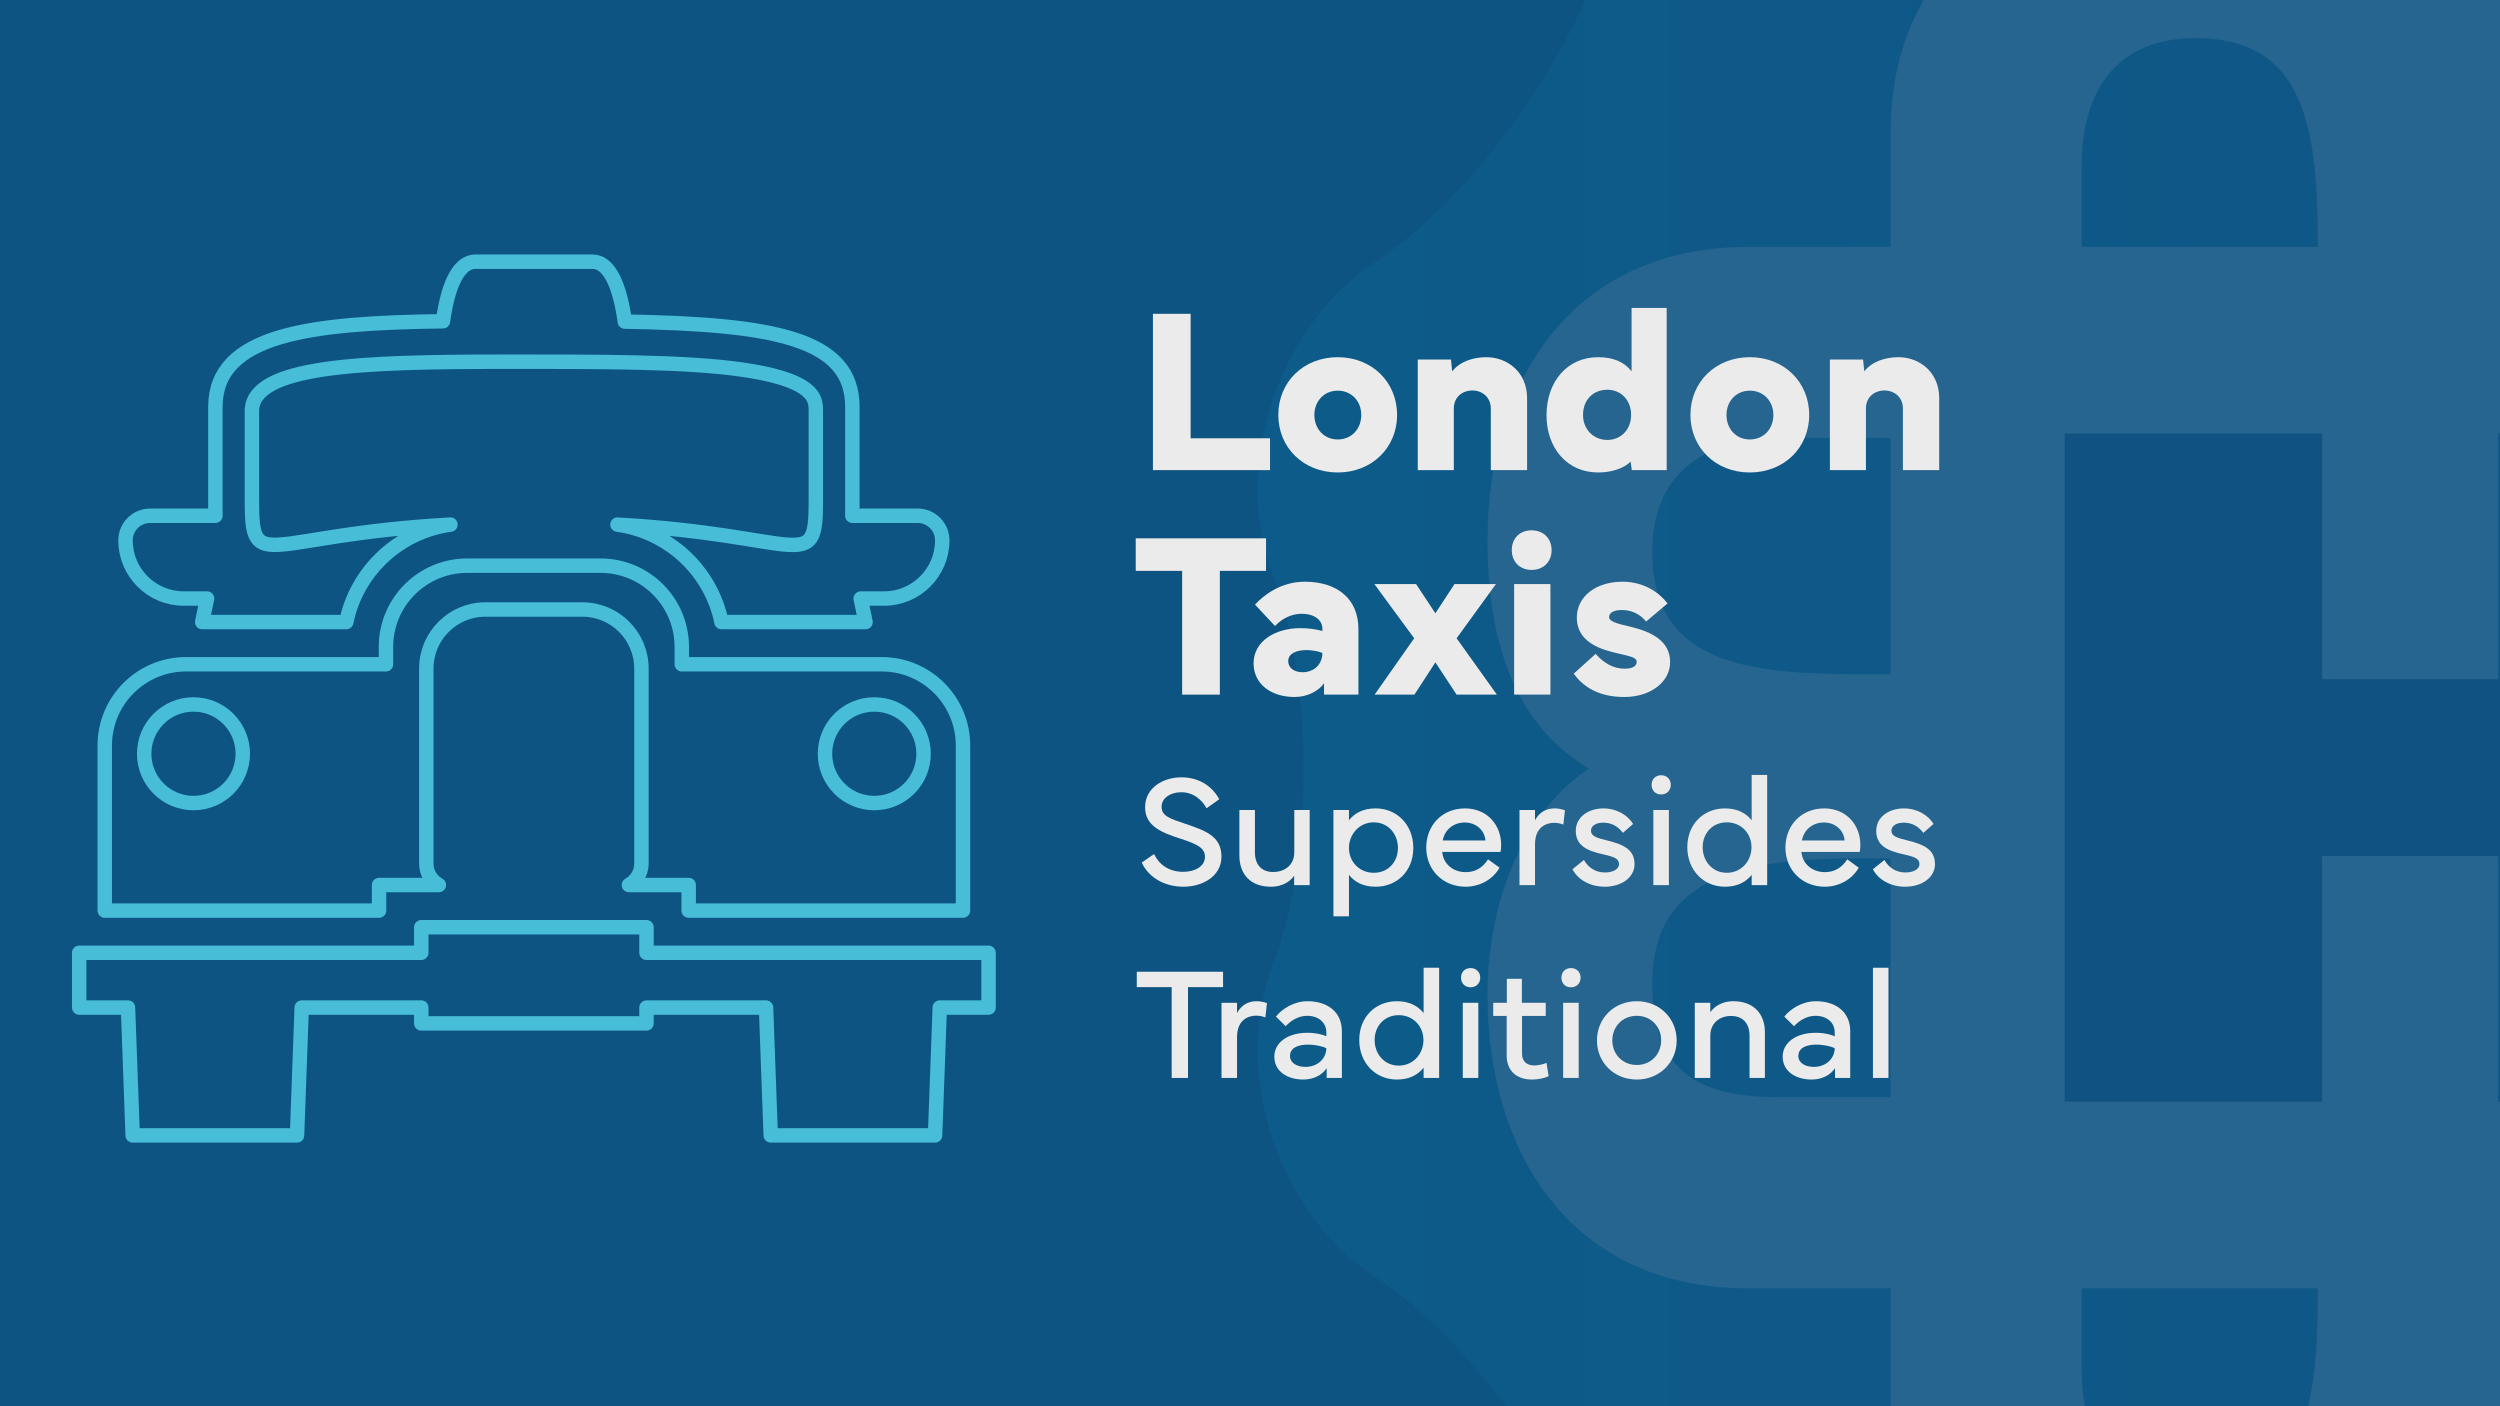 <?xml version="1.0" encoding="UTF-8" standalone="no"?>
<!DOCTYPE svg PUBLIC "-//W3C//DTD SVG 1.1//EN" "http://www.w3.org/Graphics/SVG/1.1/DTD/svg11.dtd">
<svg width="100%" height="100%" viewBox="0 0 2560 1440" version="1.1" xmlns="http://www.w3.org/2000/svg" xmlns:xlink="http://www.w3.org/1999/xlink" xml:space="preserve" xmlns:serif="http://www.serif.com/" style="fill-rule:evenodd;clip-rule:evenodd;stroke-linejoin:round;stroke-miterlimit:2;">
    <rect x="0" y="0" width="2560" height="1440" fill="#808080" stroke="none"/>
    <g transform="matrix(1,0,0,1,-2952.14,-8634.55)">
        <g id="Artboard1" transform="matrix(1,0,0,1,2952.14,8634.55)">
            <rect x="0" y="0" width="2560" height="1440" style="fill:none;"/>
            <clipPath id="_clip1">
                <rect x="0" y="0" width="2560" height="1440"/>
            </clipPath>
            <g clip-path="url(#_clip1)">
                <g transform="matrix(1,0,0,1,0,-2885.47)">
                    <rect x="0" y="2885.47" width="2560" height="1440" style="fill:rgb(13,84,131);"/>
                </g>
                <g transform="matrix(9.309,0,0,9.309,-367.937,-38085.9)">
                    <g opacity="0.1">
                        <g transform="matrix(246.464,0,0,-246.464,180.824,4177.94)">
                            <path d="M0.427,0.515C0.387,0.483 0.312,0.458 0.261,0.461C0.209,0.463 0.156,0.425 0.143,0.375C0.129,0.326 0.083,0.262 0.04,0.234C-0.003,0.206 -0.023,0.143 -0.005,0.095C0.013,0.047 0.013,-0.031 -0.005,-0.079C-0.023,-0.127 -0.003,-0.19 0.04,-0.218C0.083,-0.246 0.129,-0.31 0.143,-0.359C0.156,-0.409 0.209,-0.447 0.261,-0.445C0.312,-0.442 0.387,-0.466 0.427,-0.499C0.467,-0.531 0.532,-0.531 0.572,-0.499C0.612,-0.466 0.687,-0.442 0.739,-0.445C0.79,-0.447 0.843,-0.409 0.856,-0.359C0.87,-0.31 0.916,-0.246 0.959,-0.218C1.002,-0.19 1.022,-0.127 1.004,-0.079C0.986,-0.031 0.986,0.047 1.004,0.095C1.022,0.143 1.002,0.206 0.959,0.234C0.916,0.262 0.87,0.326 0.856,0.375C0.843,0.425 0.79,0.463 0.738,0.461C0.687,0.458 0.612,0.483 0.572,0.515C0.552,0.531 0.526,0.539 0.5,0.539C0.473,0.539 0.447,0.531 0.427,0.515Z" style="fill:url(#_Linear2);fill-rule:nonzero;"/>
                        </g>
                        <g transform="matrix(252.038,0,0,252.038,178.042,4176.95)">
                            <path d="M0.428,-0.5C0.389,-0.468 0.316,-0.444 0.266,-0.447C0.216,-0.449 0.164,-0.412 0.151,-0.363C0.137,-0.315 0.092,-0.252 0.05,-0.225C0.008,-0.197 -0.012,-0.136 0.006,-0.089C0.024,-0.042 0.024,0.035 0.006,0.081C-0.012,0.128 0.008,0.189 0.05,0.217C0.092,0.244 0.137,0.307 0.151,0.355C0.164,0.404 0.216,0.441 0.266,0.439C0.316,0.436 0.389,0.46 0.428,0.492C0.467,0.523 0.532,0.523 0.571,0.492C0.61,0.46 0.683,0.436 0.733,0.439C0.783,0.441 0.835,0.404 0.848,0.355C0.862,0.307 0.907,0.244 0.949,0.217C0.991,0.189 1.011,0.128 0.993,0.081C0.975,0.035 0.975,-0.042 0.993,-0.089C1.011,-0.136 0.991,-0.197 0.949,-0.225C0.907,-0.252 0.862,-0.315 0.848,-0.363C0.835,-0.412 0.783,-0.449 0.733,-0.447C0.683,-0.444 0.61,-0.468 0.571,-0.5C0.551,-0.515 0.525,-0.523 0.5,-0.523C0.474,-0.523 0.448,-0.515 0.428,-0.5Z" style="fill:url(#_Linear3);fill-rule:nonzero;"/>
                        </g>
                        <g transform="matrix(3.474,0,0,3.474,366.227,4186.02)">
                            <path d="M0,-5.92C-0.27,-5.92 -0.69,-5.919 -1.205,-5.917L-1.205,-13.396L2.268,-13.396C4.738,-13.396 6.36,-12.236 6.332,-9.724C6.297,-6.51 3.802,-5.92 0,-5.92M2.268,7.476L-1.205,7.476L-1.205,-0.082C-0.923,-0.083 -0.616,-0.084 -0.25,-0.087C3.382,-0.081 6.297,0.427 6.332,3.804C6.364,6.792 4.738,7.476 2.268,7.476M-7.257,16.072C-7.257,18.542 -7.941,20.169 -10.93,20.137C-14.306,20.101 -14.814,17.187 -14.82,13.554L-14.82,13.529L-7.257,13.529L-7.257,16.072ZM-24.457,20.137C-26.969,20.165 -28.129,18.542 -28.129,16.072L-28.129,13.529L-20.653,13.529L-20.653,13.805C-20.653,17.607 -21.243,20.101 -24.457,20.137M-37.658,7.476C-40.128,7.476 -41.754,6.792 -41.723,3.804C-41.687,0.427 -38.773,-0.081 -35.14,-0.087C-34.773,-0.084 -34.465,-0.083 -34.182,-0.082L-34.182,7.476L-37.658,7.476ZM-37.658,-13.396L-34.182,-13.396L-34.182,-5.917C-34.699,-5.919 -35.12,-5.92 -35.39,-5.92C-39.193,-5.92 -41.687,-6.51 -41.723,-9.724C-41.751,-12.236 -40.128,-13.396 -37.658,-13.396M-28.129,-21.993C-28.129,-24.462 -26.969,-26.085 -24.457,-26.057C-21.243,-26.021 -20.653,-23.527 -20.653,-19.725L-20.653,-19.449L-28.129,-19.449L-28.129,-21.993ZM-10.93,-26.057C-7.941,-26.089 -7.257,-24.462 -7.257,-21.993L-7.257,-19.449L-14.82,-19.449L-14.82,-19.474C-14.814,-23.107 -14.306,-26.021 -10.93,-26.057M8.339,-2.934C10.472,-4.198 11.55,-6.548 11.55,-10.157C11.55,-15.052 8.995,-19.449 3.29,-19.449L-1.205,-19.449L-1.205,-23.015C-1.205,-28.72 -5.601,-31.275 -10.496,-31.275C-13.38,-31.275 -16.231,-30.197 -17.667,-28.064C-18.931,-30.197 -21.281,-31.275 -24.89,-31.275C-29.785,-31.275 -34.182,-28.72 -34.182,-23.015L-34.182,-19.449L-38.68,-19.449C-44.386,-19.449 -46.941,-15.052 -46.941,-10.157C-46.941,-6.548 -45.862,-4.198 -43.73,-2.934C-45.862,-1.498 -46.941,1.354 -46.941,4.237C-46.941,9.132 -44.386,13.529 -38.68,13.529L-34.182,13.529L-34.182,17.094C-34.182,22.8 -29.785,25.355 -24.89,25.355C-21.281,25.355 -18.931,24.277 -17.667,22.144C-16.231,24.277 -13.38,25.355 -10.496,25.355C-5.601,25.355 -1.205,22.8 -1.205,17.094L-1.205,13.529L3.29,13.529C8.995,13.529 11.55,9.132 11.55,4.237C11.55,1.354 10.472,-1.498 8.339,-2.934" style="fill:white;fill-rule:nonzero;"/>
                        </g>
                        <g transform="matrix(3.474,0,0,3.474,314.341,4212.49)">
                            <path d="M0,-21.156L0,-13.378L-5.578,-13.378L-5.578,-21.156L-13.73,-21.156L-13.73,0L-5.578,0L-5.578,-7.779L0,-7.779L0,0L8.154,0L8.154,-21.156L0,-21.156Z" style="fill:rgb(36,61,119);fill-rule:nonzero;"/>
                        </g>
                    </g>
                </g>
                <g transform="matrix(0.725,0,0,1,319.205,-129.8)">
                    <g transform="matrix(6.656,0,0,4.828,-10385,-4317.42)">
                        <g transform="matrix(50,0,0,50,1734.75,1020.84)">
                            <path d="M0.577,-0.135L0.24,-0.135L0.24,-0.663L0.08,-0.663L0.08,-0L0.577,-0L0.577,-0.135Z" style="fill:rgb(235,235,235);fill-rule:nonzero;"/>
                        </g>
                        <g transform="matrix(50,0,0,50,1763.71,1020.84)">
                            <path d="M0.033,-0.234C0.033,-0.095 0.14,0.01 0.285,0.01C0.43,0.01 0.537,-0.095 0.537,-0.234C0.537,-0.374 0.43,-0.479 0.285,-0.479C0.14,-0.479 0.033,-0.374 0.033,-0.234ZM0.186,-0.234C0.186,-0.292 0.227,-0.337 0.285,-0.337C0.344,-0.337 0.385,-0.292 0.385,-0.234C0.385,-0.175 0.344,-0.13 0.285,-0.13C0.227,-0.13 0.186,-0.175 0.186,-0.234Z" style="fill:rgb(235,235,235);fill-rule:nonzero;"/>
                        </g>
                        <g transform="matrix(50,0,0,50,1792.2,1020.84)">
                            <path d="M0.208,-0L0.208,-0.261C0.208,-0.313 0.248,-0.338 0.287,-0.338C0.324,-0.338 0.365,-0.313 0.365,-0.261L0.365,-0L0.519,-0L0.519,-0.305C0.519,-0.417 0.434,-0.479 0.346,-0.479C0.291,-0.479 0.234,-0.461 0.201,-0.419L0.196,-0.469L0.055,-0.469L0.055,-0L0.208,-0Z" style="fill:rgb(235,235,235);fill-rule:nonzero;"/>
                        </g>
                        <g transform="matrix(50,0,0,50,1820.57,1020.84)">
                            <path d="M0.253,0.01C0.311,0.01 0.363,-0.008 0.391,-0.036L0.396,-0L0.544,-0L0.544,-0.688L0.395,-0.688L0.395,-0.419C0.368,-0.454 0.324,-0.479 0.253,-0.479C0.121,-0.479 0.034,-0.374 0.034,-0.233C0.034,-0.094 0.121,0.01 0.253,0.01ZM0.189,-0.234C0.189,-0.299 0.233,-0.341 0.292,-0.341C0.35,-0.341 0.393,-0.297 0.393,-0.234C0.393,-0.172 0.35,-0.128 0.292,-0.128C0.234,-0.128 0.189,-0.172 0.189,-0.234Z" style="fill:rgb(235,235,235);fill-rule:nonzero;"/>
                        </g>
                        <g transform="matrix(50,0,0,50,1851.16,1020.84)">
                            <path d="M0.033,-0.234C0.033,-0.095 0.14,0.01 0.285,0.01C0.43,0.01 0.537,-0.095 0.537,-0.234C0.537,-0.374 0.43,-0.479 0.285,-0.479C0.14,-0.479 0.033,-0.374 0.033,-0.234ZM0.186,-0.234C0.186,-0.292 0.227,-0.337 0.285,-0.337C0.344,-0.337 0.385,-0.292 0.385,-0.234C0.385,-0.175 0.344,-0.13 0.285,-0.13C0.227,-0.13 0.186,-0.175 0.186,-0.234Z" style="fill:rgb(235,235,235);fill-rule:nonzero;"/>
                        </g>
                        <g transform="matrix(50,0,0,50,1879.65,1020.84)">
                            <path d="M0.208,-0L0.208,-0.261C0.208,-0.313 0.248,-0.338 0.287,-0.338C0.324,-0.338 0.365,-0.313 0.365,-0.261L0.365,-0L0.519,-0L0.519,-0.305C0.519,-0.417 0.434,-0.479 0.346,-0.479C0.291,-0.479 0.234,-0.461 0.201,-0.419L0.196,-0.469L0.055,-0.469L0.055,-0L0.208,-0Z" style="fill:rgb(235,235,235);fill-rule:nonzero;"/>
                        </g>
                        <g transform="matrix(50,0,0,50,1734.75,1068.46)">
                            <path d="M0.007,-0.525L0.204,-0.525L0.204,-0L0.364,-0L0.364,-0.525L0.56,-0.525L0.56,-0.663L0.007,-0.663L0.007,-0.525Z" style="fill:rgb(235,235,235);fill-rule:nonzero;"/>
                        </g>
                        <g transform="matrix(50,0,0,50,1758.26,1068.46)">
                            <path d="M0.211,0.01C0.267,0.01 0.313,-0.016 0.336,-0.048L0.336,-0L0.482,-0L0.482,-0.278C0.482,-0.403 0.396,-0.479 0.254,-0.479C0.152,-0.479 0.079,-0.421 0.043,-0.382L0.128,-0.291C0.153,-0.318 0.193,-0.343 0.241,-0.343C0.296,-0.343 0.329,-0.316 0.329,-0.279L0.329,-0.27C0.3,-0.278 0.269,-0.282 0.235,-0.282C0.128,-0.282 0.037,-0.226 0.037,-0.133C0.037,-0.044 0.112,0.01 0.211,0.01ZM0.184,-0.142C0.184,-0.172 0.214,-0.189 0.262,-0.189C0.285,-0.189 0.312,-0.184 0.329,-0.177C0.329,-0.127 0.292,-0.095 0.245,-0.095C0.209,-0.095 0.184,-0.114 0.184,-0.142Z" style="fill:rgb(235,235,235);fill-rule:nonzero;"/>
                        </g>
                        <g transform="matrix(50,0,0,50,1785.44,1068.46)">
                            <path d="M0.175,-0.239L0.007,-0L0.176,-0L0.265,-0.137L0.355,-0L0.526,-0L0.355,-0.239L0.522,-0.469L0.346,-0.469L0.265,-0.345L0.183,-0.469L0.006,-0.469L0.175,-0.239Z" style="fill:rgb(235,235,235);fill-rule:nonzero;"/>
                        </g>
                        <g transform="matrix(50,0,0,50,1812,1068.46)">
                            <path d="M0.058,-0.613C0.058,-0.563 0.093,-0.529 0.142,-0.529C0.192,-0.529 0.227,-0.563 0.227,-0.613C0.227,-0.663 0.192,-0.697 0.142,-0.697C0.092,-0.697 0.058,-0.663 0.058,-0.613ZM0.068,-0.469L0.068,-0L0.222,-0L0.222,-0.469L0.068,-0.469Z" style="fill:rgb(235,235,235);fill-rule:nonzero;"/>
                        </g>
                        <g transform="matrix(50,0,0,50,1826.45,1068.46)">
                            <path d="M0.032,-0.089C0.07,-0.036 0.134,0.01 0.247,0.01C0.357,0.01 0.441,-0.053 0.441,-0.138C0.441,-0.227 0.364,-0.266 0.273,-0.288C0.216,-0.301 0.182,-0.31 0.182,-0.329C0.182,-0.347 0.201,-0.359 0.237,-0.359C0.287,-0.359 0.322,-0.332 0.339,-0.31L0.43,-0.387C0.398,-0.429 0.334,-0.479 0.239,-0.479C0.123,-0.479 0.045,-0.414 0.045,-0.327C0.045,-0.241 0.113,-0.201 0.198,-0.18C0.27,-0.162 0.299,-0.16 0.299,-0.139C0.299,-0.117 0.274,-0.11 0.248,-0.11C0.2,-0.11 0.159,-0.134 0.125,-0.173L0.032,-0.089Z" style="fill:rgb(235,235,235);fill-rule:nonzero;"/>
                        </g>
                    </g>
                    <g transform="matrix(5.444,0,0,3.949,-8281.83,-2972.15)">
                        <g transform="matrix(41.532,0,0,41.532,1734.75,1015.02)">
                            <path d="M0.045,-0.141C0.083,-0.057 0.176,0.01 0.306,0.01C0.42,0.01 0.543,-0.052 0.543,-0.178C0.543,-0.307 0.44,-0.341 0.317,-0.383C0.223,-0.415 0.169,-0.43 0.169,-0.489C0.169,-0.547 0.229,-0.58 0.292,-0.58C0.368,-0.58 0.421,-0.532 0.45,-0.48L0.529,-0.536C0.492,-0.607 0.414,-0.673 0.292,-0.673C0.181,-0.673 0.067,-0.609 0.066,-0.488C0.065,-0.371 0.164,-0.329 0.29,-0.289C0.388,-0.257 0.44,-0.233 0.44,-0.177C0.44,-0.119 0.381,-0.083 0.304,-0.083C0.214,-0.083 0.153,-0.129 0.122,-0.194L0.045,-0.141Z" style="fill:rgb(235,235,235);fill-rule:nonzero;"/>
                        </g>
                        <g transform="matrix(41.532,0,0,41.532,1759.13,1015.02)">
                            <path d="M0.068,-0.469L0.068,-0.184C0.068,-0.07 0.136,0.01 0.264,0.01C0.35,0.01 0.395,-0.035 0.41,-0.059L0.41,-0L0.507,-0L0.507,-0.469L0.411,-0.469L0.411,-0.205C0.411,-0.127 0.353,-0.082 0.279,-0.082C0.207,-0.082 0.165,-0.127 0.165,-0.205L0.165,-0.469L0.068,-0.469Z" style="fill:rgb(235,235,235);fill-rule:nonzero;"/>
                        </g>
                        <g transform="matrix(41.532,0,0,41.532,1783.28,1015.02)">
                            <path d="M0.074,0.195L0.171,0.195L0.171,-0.064C0.206,-0.02 0.258,0.01 0.338,0.01C0.471,0.01 0.573,-0.088 0.573,-0.232C0.573,-0.376 0.471,-0.479 0.338,-0.479C0.258,-0.479 0.206,-0.449 0.171,-0.405L0.171,-0.469L0.074,-0.469L0.074,0.195ZM0.171,-0.232C0.171,-0.318 0.236,-0.392 0.326,-0.392C0.417,-0.392 0.477,-0.318 0.477,-0.232C0.477,-0.146 0.417,-0.077 0.326,-0.077C0.236,-0.077 0.171,-0.146 0.171,-0.232Z" style="fill:rgb(235,235,235);fill-rule:nonzero;"/>
                        </g>
                        <g transform="matrix(41.532,0,0,41.532,1808.77,1015.02)">
                            <path d="M0.04,-0.234C0.04,-0.095 0.144,0.01 0.286,0.01C0.369,0.01 0.454,-0.031 0.498,-0.109L0.426,-0.161C0.391,-0.106 0.344,-0.081 0.286,-0.081C0.205,-0.081 0.145,-0.136 0.14,-0.207L0.504,-0.207C0.507,-0.222 0.508,-0.237 0.508,-0.251C0.508,-0.377 0.419,-0.479 0.282,-0.479C0.14,-0.479 0.04,-0.374 0.04,-0.234ZM0.143,-0.279C0.155,-0.345 0.209,-0.391 0.281,-0.391C0.349,-0.391 0.404,-0.345 0.41,-0.279L0.143,-0.279Z" style="fill:rgb(235,235,235);fill-rule:nonzero;"/>
                        </g>
                        <g transform="matrix(41.532,0,0,41.532,1831.55,1015.02)">
                            <path d="M0.171,-0L0.171,-0.255C0.171,-0.361 0.239,-0.389 0.291,-0.389C0.321,-0.389 0.342,-0.38 0.348,-0.378L0.358,-0.467C0.358,-0.467 0.33,-0.479 0.293,-0.479C0.242,-0.479 0.198,-0.456 0.171,-0.405L0.171,-0.469L0.074,-0.469L0.074,-0L0.171,-0Z" style="fill:rgb(235,235,235);fill-rule:nonzero;"/>
                        </g>
                        <g transform="matrix(41.532,0,0,41.532,1846.78,1015.02)">
                            <path d="M0.038,-0.099C0.074,-0.032 0.149,0.01 0.241,0.01C0.34,0.01 0.426,-0.045 0.426,-0.131C0.426,-0.22 0.36,-0.253 0.258,-0.278C0.189,-0.295 0.154,-0.305 0.154,-0.34C0.154,-0.371 0.186,-0.39 0.232,-0.39C0.287,-0.39 0.327,-0.362 0.353,-0.326L0.417,-0.382C0.386,-0.433 0.319,-0.479 0.232,-0.479C0.136,-0.479 0.059,-0.424 0.059,-0.339C0.059,-0.246 0.13,-0.214 0.231,-0.192C0.3,-0.176 0.329,-0.166 0.329,-0.131C0.329,-0.099 0.291,-0.079 0.241,-0.079C0.181,-0.079 0.136,-0.111 0.11,-0.157L0.038,-0.099Z" style="fill:rgb(235,235,235);fill-rule:nonzero;"/>
                        </g>
                        <g transform="matrix(41.532,0,0,41.532,1866.28,1015.02)">
                            <path d="M0.063,-0.626C0.063,-0.591 0.087,-0.566 0.123,-0.566C0.158,-0.566 0.183,-0.591 0.183,-0.626C0.183,-0.661 0.158,-0.686 0.123,-0.686C0.087,-0.686 0.063,-0.661 0.063,-0.626ZM0.171,-0L0.171,-0.469L0.074,-0.469L0.074,-0L0.171,-0Z" style="fill:rgb(235,235,235);fill-rule:nonzero;"/>
                        </g>
                        <g transform="matrix(41.532,0,0,41.532,1876.46,1015.02)">
                            <path d="M0.041,-0.237C0.041,-0.093 0.143,0.01 0.276,0.01C0.355,0.01 0.408,-0.02 0.443,-0.064L0.443,-0L0.54,-0L0.54,-0.688L0.443,-0.688L0.443,-0.405C0.408,-0.449 0.355,-0.479 0.276,-0.479C0.143,-0.479 0.041,-0.381 0.041,-0.237ZM0.288,-0.392C0.377,-0.392 0.442,-0.323 0.442,-0.237C0.442,-0.15 0.378,-0.077 0.288,-0.077C0.197,-0.077 0.137,-0.15 0.137,-0.237C0.137,-0.323 0.197,-0.392 0.288,-0.392Z" style="fill:rgb(235,235,235);fill-rule:nonzero;"/>
                        </g>
                        <g transform="matrix(41.532,0,0,41.532,1901.96,1015.02)">
                            <path d="M0.04,-0.234C0.04,-0.095 0.144,0.01 0.286,0.01C0.369,0.01 0.454,-0.031 0.498,-0.109L0.426,-0.161C0.391,-0.106 0.344,-0.081 0.286,-0.081C0.205,-0.081 0.145,-0.136 0.14,-0.207L0.504,-0.207C0.507,-0.222 0.508,-0.237 0.508,-0.251C0.508,-0.377 0.419,-0.479 0.282,-0.479C0.14,-0.479 0.04,-0.374 0.04,-0.234ZM0.143,-0.279C0.155,-0.345 0.209,-0.391 0.281,-0.391C0.349,-0.391 0.404,-0.345 0.41,-0.279L0.143,-0.279Z" style="fill:rgb(235,235,235);fill-rule:nonzero;"/>
                        </g>
                        <g transform="matrix(41.532,0,0,41.532,1924.73,1015.02)">
                            <path d="M0.038,-0.099C0.074,-0.032 0.149,0.01 0.241,0.01C0.34,0.01 0.426,-0.045 0.426,-0.131C0.426,-0.22 0.36,-0.253 0.258,-0.278C0.189,-0.295 0.154,-0.305 0.154,-0.34C0.154,-0.371 0.186,-0.39 0.232,-0.39C0.287,-0.39 0.327,-0.362 0.353,-0.326L0.417,-0.382C0.386,-0.433 0.319,-0.479 0.232,-0.479C0.136,-0.479 0.059,-0.424 0.059,-0.339C0.059,-0.246 0.13,-0.214 0.231,-0.192C0.3,-0.176 0.329,-0.166 0.329,-0.131C0.329,-0.099 0.291,-0.079 0.241,-0.079C0.181,-0.079 0.136,-0.111 0.11,-0.157L0.038,-0.099Z" style="fill:rgb(235,235,235);fill-rule:nonzero;"/>
                        </g>
                        <g transform="matrix(41.532,0,0,41.532,1734.75,1065.02)">
                            <path d="M0.014,-0.567L0.232,-0.567L0.232,-0L0.334,-0L0.334,-0.567L0.553,-0.567L0.553,-0.663L0.014,-0.663L0.014,-0.567Z" style="fill:rgb(235,235,235);fill-rule:nonzero;"/>
                        </g>
                        <g transform="matrix(41.532,0,0,41.532,1754.24,1065.02)">
                            <path d="M0.171,-0L0.171,-0.255C0.171,-0.361 0.239,-0.389 0.291,-0.389C0.321,-0.389 0.342,-0.38 0.348,-0.378L0.358,-0.467C0.358,-0.467 0.33,-0.479 0.293,-0.479C0.242,-0.479 0.198,-0.456 0.171,-0.405L0.171,-0.469L0.074,-0.469L0.074,-0L0.171,-0Z" style="fill:rgb(235,235,235);fill-rule:nonzero;"/>
                        </g>
                        <g transform="matrix(41.532,0,0,41.532,1769.23,1065.02)">
                            <path d="M0.043,-0.133C0.043,-0.042 0.123,0.01 0.224,0.01C0.287,0.01 0.341,-0.017 0.37,-0.061L0.37,-0L0.465,-0L0.465,-0.293C0.465,-0.407 0.381,-0.479 0.25,-0.479C0.164,-0.479 0.089,-0.429 0.053,-0.383L0.114,-0.323C0.142,-0.354 0.19,-0.388 0.248,-0.388C0.321,-0.388 0.368,-0.344 0.368,-0.285L0.368,-0.26C0.347,-0.27 0.306,-0.282 0.25,-0.282C0.127,-0.282 0.043,-0.221 0.043,-0.133ZM0.141,-0.137C0.141,-0.188 0.191,-0.208 0.252,-0.208C0.303,-0.208 0.348,-0.196 0.368,-0.186C0.368,-0.122 0.314,-0.069 0.238,-0.069C0.183,-0.069 0.141,-0.094 0.141,-0.137Z" style="fill:rgb(235,235,235);fill-rule:nonzero;"/>
                        </g>
                        <g transform="matrix(41.532,0,0,41.532,1791.35,1065.02)">
                            <path d="M0.041,-0.237C0.041,-0.093 0.143,0.01 0.276,0.01C0.355,0.01 0.408,-0.02 0.443,-0.064L0.443,-0L0.54,-0L0.54,-0.688L0.443,-0.688L0.443,-0.405C0.408,-0.449 0.355,-0.479 0.276,-0.479C0.143,-0.479 0.041,-0.381 0.041,-0.237ZM0.288,-0.392C0.377,-0.392 0.442,-0.323 0.442,-0.237C0.442,-0.15 0.378,-0.077 0.288,-0.077C0.197,-0.077 0.137,-0.15 0.137,-0.237C0.137,-0.323 0.197,-0.392 0.288,-0.392Z" style="fill:rgb(235,235,235);fill-rule:nonzero;"/>
                        </g>
                        <g transform="matrix(41.532,0,0,41.532,1816.84,1065.02)">
                            <path d="M0.063,-0.626C0.063,-0.591 0.087,-0.566 0.123,-0.566C0.158,-0.566 0.183,-0.591 0.183,-0.626C0.183,-0.661 0.158,-0.686 0.123,-0.686C0.087,-0.686 0.063,-0.661 0.063,-0.626ZM0.171,-0L0.171,-0.469L0.074,-0.469L0.074,-0L0.171,-0Z" style="fill:rgb(235,235,235);fill-rule:nonzero;"/>
                        </g>
                        <g transform="matrix(41.532,0,0,41.532,1827.02,1065.02)">
                            <path d="M0.103,-0.387L0.103,-0.141C0.103,-0.045 0.164,0.01 0.262,0.01C0.3,0.01 0.341,0.001 0.365,-0.011L0.352,-0.094C0.329,-0.084 0.298,-0.078 0.276,-0.078C0.228,-0.078 0.199,-0.103 0.199,-0.152L0.199,-0.387L0.347,-0.387L0.347,-0.469L0.198,-0.469L0.198,-0.619L0.104,-0.619L0.104,-0.469L0.019,-0.469L0.019,-0.387L0.103,-0.387Z" style="fill:rgb(235,235,235);fill-rule:nonzero;"/>
                        </g>
                        <g transform="matrix(41.532,0,0,41.532,1842.88,1065.02)">
                            <path d="M0.063,-0.626C0.063,-0.591 0.087,-0.566 0.123,-0.566C0.158,-0.566 0.183,-0.591 0.183,-0.626C0.183,-0.661 0.158,-0.686 0.123,-0.686C0.087,-0.686 0.063,-0.661 0.063,-0.626ZM0.171,-0L0.171,-0.469L0.074,-0.469L0.074,-0L0.171,-0Z" style="fill:rgb(235,235,235);fill-rule:nonzero;"/>
                        </g>
                        <g transform="matrix(41.532,0,0,41.532,1853.06,1065.02)">
                            <path d="M0.289,0.01C0.431,0.01 0.538,-0.097 0.538,-0.234C0.538,-0.372 0.431,-0.479 0.289,-0.479C0.146,-0.479 0.04,-0.372 0.04,-0.234C0.04,-0.097 0.146,0.01 0.289,0.01ZM0.136,-0.234C0.136,-0.321 0.2,-0.388 0.289,-0.388C0.377,-0.388 0.441,-0.321 0.441,-0.234C0.441,-0.148 0.377,-0.081 0.289,-0.081C0.2,-0.081 0.136,-0.148 0.136,-0.234Z" style="fill:rgb(235,235,235);fill-rule:nonzero;"/>
                        </g>
                        <g transform="matrix(41.532,0,0,41.532,1877.03,1065.02)">
                            <path d="M0.171,-0L0.171,-0.264C0.171,-0.342 0.229,-0.387 0.3,-0.387C0.373,-0.387 0.416,-0.342 0.416,-0.264L0.416,-0L0.512,-0L0.512,-0.285C0.512,-0.398 0.444,-0.479 0.315,-0.479C0.231,-0.479 0.187,-0.434 0.171,-0.41L0.171,-0.469L0.074,-0.469L0.074,-0L0.171,-0Z" style="fill:rgb(235,235,235);fill-rule:nonzero;"/>
                        </g>
                        <g transform="matrix(41.532,0,0,41.532,1901.12,1065.02)">
                            <path d="M0.043,-0.133C0.043,-0.042 0.123,0.01 0.224,0.01C0.287,0.01 0.341,-0.017 0.37,-0.061L0.37,-0L0.465,-0L0.465,-0.293C0.465,-0.407 0.381,-0.479 0.25,-0.479C0.164,-0.479 0.089,-0.429 0.053,-0.383L0.114,-0.323C0.142,-0.354 0.19,-0.388 0.248,-0.388C0.321,-0.388 0.368,-0.344 0.368,-0.285L0.368,-0.26C0.347,-0.27 0.306,-0.282 0.25,-0.282C0.127,-0.282 0.043,-0.221 0.043,-0.133ZM0.141,-0.137C0.141,-0.188 0.191,-0.208 0.252,-0.208C0.303,-0.208 0.348,-0.196 0.368,-0.186C0.368,-0.122 0.314,-0.069 0.238,-0.069C0.183,-0.069 0.141,-0.094 0.141,-0.137Z" style="fill:rgb(235,235,235);fill-rule:nonzero;"/>
                        </g>
                        <g transform="matrix(41.532,0,0,41.532,1923.25,1065.02)">
                            <rect x="0.074" y="-0.688" width="0.097" height="0.688" style="fill:rgb(235,235,235);fill-rule:nonzero;"/>
                        </g>
                    </g>
                </g>
                <g transform="matrix(0.777,0,0,0.777,-1133.48,-6569.92)">
                    <g transform="matrix(5.563,0,0,5.563,1179.53,4786.76)">
                        <path d="M156.911,783.767C112.968,786.234 109.877,795.722 109.877,778.285L109.877,756.881C109.877,746.042 135.81,745.179 169.712,745.179L176.676,745.18C200.078,745.18 218.94,745.382 231.034,747.92C243.475,750.532 243.475,754.354 243.475,756.881L243.475,778.285C243.475,795.753 240.276,786.254 196.48,783.773C208.771,785.467 218.651,794.827 221.121,806.857L255.249,806.857L254.095,801.284L259.637,801.284C267.249,801.284 273.419,795.113 273.419,787.502C273.419,784.283 270.81,781.671 267.589,781.671L252.127,781.671L252.127,755.881C252.127,739.597 233.435,736.307 198.221,735.673C196.9,726.036 194.108,721.484 190.593,721.484L162.758,721.484C159.237,721.552 156.467,726.002 155.141,735.597C123.703,735.995 101.225,738.643 101.225,755.881L101.225,781.671L85.762,781.671C82.542,781.671 79.933,784.283 79.933,787.502C79.933,795.113 86.103,801.284 93.714,801.284L99.256,801.284L98.103,806.857L132.231,806.857C134.703,794.813 144.601,785.447 156.911,783.767Z" style="fill:none;fill-rule:nonzero;stroke:rgb(71,189,216);stroke-width:3.42px;"/>
                    </g>
                    <g transform="matrix(5.563,0,0,5.563,1179.53,4786.76)">
                        <path d="M75.016,875.209L139.999,875.209L139.999,869.153L154.165,869.153C152.391,868.153 151.191,866.254 151.191,864.074L151.191,817.879C151.191,810.148 157.46,803.879 165.192,803.879L188.159,803.879C195.891,803.879 202.159,810.148 202.159,817.879L202.159,864.074C202.159,866.254 200.96,868.153 199.186,869.153L213.353,869.153L213.353,875.209L278.336,875.209L278.336,836.108C278.336,825.475 269.717,816.857 259.085,816.857L211.716,816.857L211.716,812.748C211.716,802.115 203.097,793.497 192.466,793.497L160.886,793.497C150.254,793.497 141.635,802.115 141.635,812.748L141.635,816.857L94.266,816.857C83.635,816.857 75.016,825.475 75.016,836.108L75.016,875.209ZM257.318,826.374C263.768,826.374 268.998,831.604 268.998,838.054C268.998,844.504 263.768,849.734 257.318,849.734C250.866,849.734 245.638,844.504 245.638,838.054C245.638,831.604 250.866,826.374 257.318,826.374ZM96.034,826.374C102.486,826.374 107.714,831.604 107.714,838.054C107.714,844.504 102.486,849.734 96.034,849.734C89.584,849.734 84.354,844.504 84.354,838.054C84.354,831.604 89.584,826.374 96.034,826.374Z" style="fill:none;fill-rule:nonzero;stroke:rgb(71,189,216);stroke-width:3.42px;"/>
                    </g>
                    <g transform="matrix(5.563,0,0,5.563,1179.53,4786.76)">
                        <path d="M272.832,898.183L284.392,898.183L284.392,885.209L203.353,885.209L203.353,879.153L149.999,879.153L149.999,885.209L68.96,885.209L68.96,898.183L80.52,898.183L81.631,928.466L120.565,928.466L121.676,898.183L149.999,898.183L149.999,901.935L203.353,901.935L203.353,898.183L231.675,898.183L232.787,928.466L271.72,928.466L272.832,898.183Z" style="fill:none;fill-rule:nonzero;stroke:rgb(71,189,216);stroke-width:3.42px;"/>
                    </g>
                </g>
            </g>
        </g>
    </g>
    <defs>
        <linearGradient id="_Linear2" x1="0" y1="0" x2="1" y2="0" gradientUnits="userSpaceOnUse" gradientTransform="matrix(1,0,0,1,0,0.008)"><stop offset="0" style="stop-color:rgb(12,154,199);stop-opacity:1"/><stop offset="1" style="stop-color:rgb(37,61,119);stop-opacity:1"/></linearGradient>
        <linearGradient id="_Linear3" x1="0" y1="0" x2="1" y2="0" gradientUnits="userSpaceOnUse" gradientTransform="matrix(1,0,0,1,0,-1.83848e-06)"><stop offset="0" style="stop-color:rgb(12,154,199);stop-opacity:1"/><stop offset="1" style="stop-color:rgb(37,61,119);stop-opacity:1"/></linearGradient>
    </defs>
</svg>
